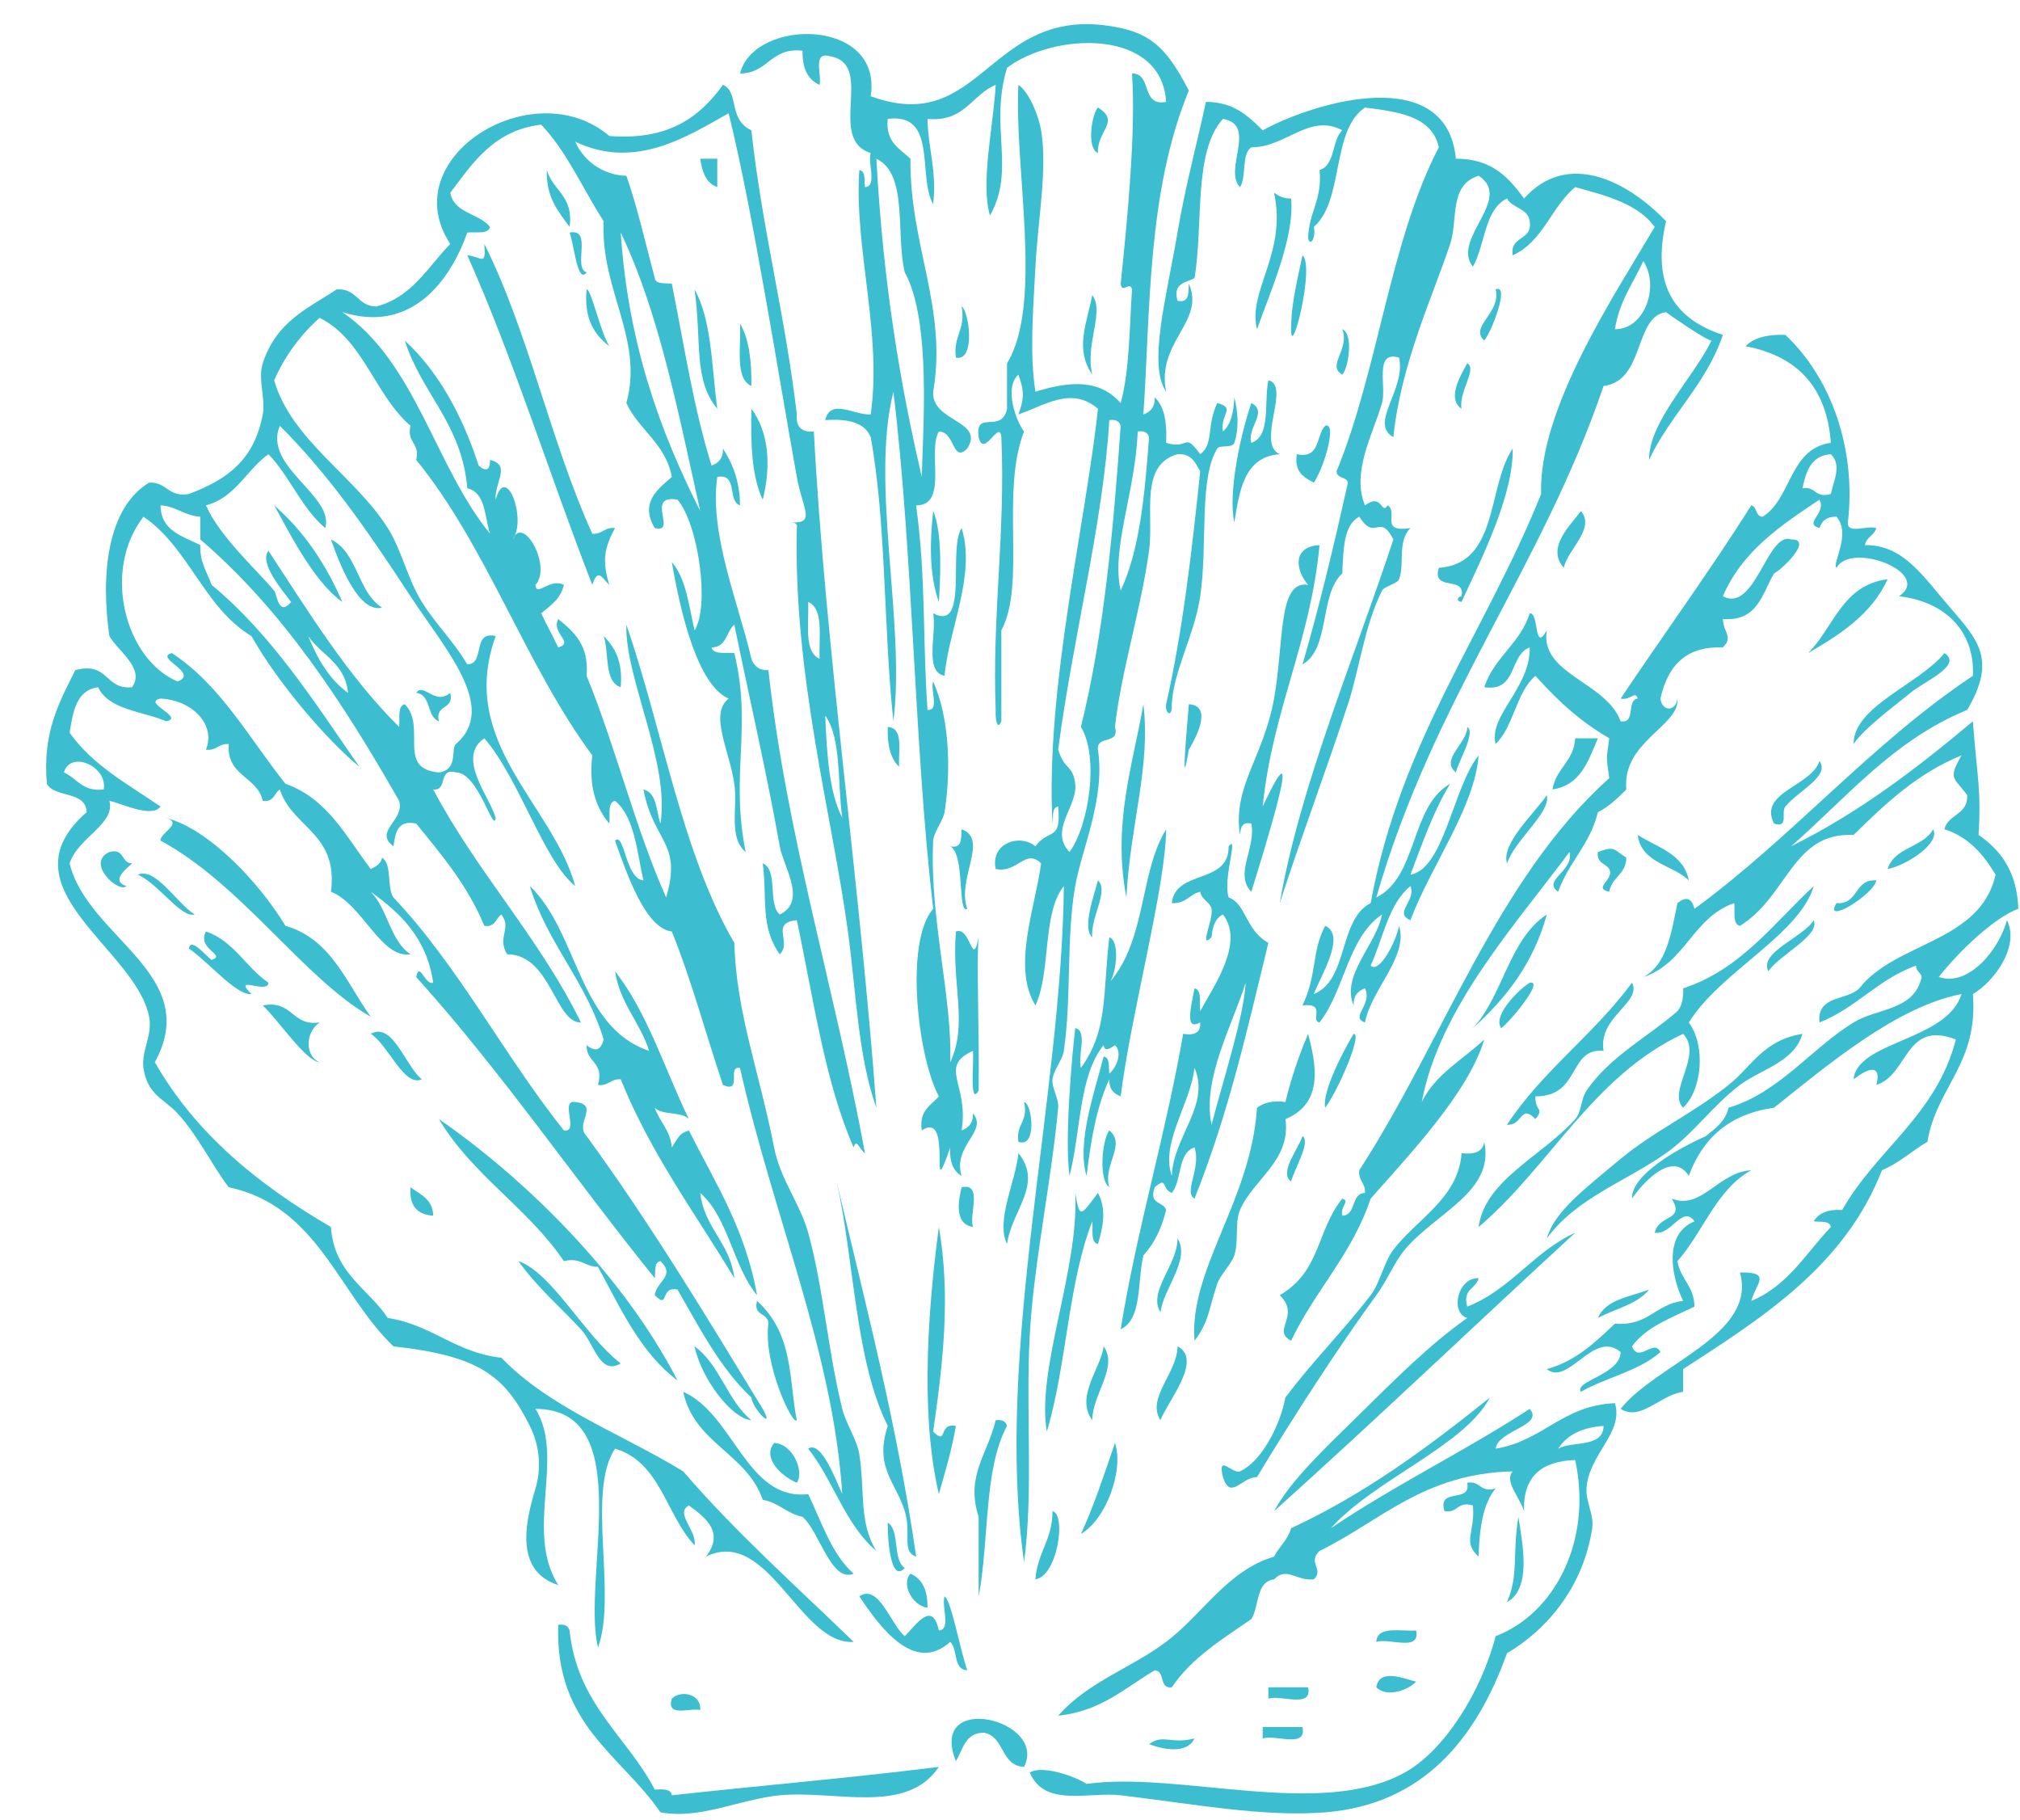 <?xml version="1.0" encoding="UTF-8" standalone="no"?><svg xmlns="http://www.w3.org/2000/svg" xmlns:xlink="http://www.w3.org/1999/xlink" fill="#3cbed0" height="331.3" preserveAspectRatio="xMidYMid meet" version="1" viewBox="-8.4 -4.4 367.8 331.3" width="367.8" zoomAndPan="magnify"><g id="change1_1"><path d="m191.514,15.181c4.184,2.568-.223,4.212 0,8.275-2.138-.889-1.095-7.2 0-8.275z" fill="inherit" fill-rule="evenodd"/></g><g id="change1_2"><path d="m119.1 24.491h3.103v5.172c-2.044-0.715-2.758-2.759-3.103-5.172z" fill="inherit" fill-rule="evenodd"/></g><g id="change1_3"><path d="m91.169 26.561c1.07 3.758 4.938 4.717 4.137 10.345-2.026-2.801-4.31-5.344-4.137-10.345z" fill="inherit" fill-rule="evenodd"/></g><g id="change1_4"><path d="m223.58,30.698c.831.547 1.679,1.079 3.104,1.035 .66,6.979-3.666,16.693-6.209,23.792-1.755-6.946 5.499-13.8 3.105-24.827z" fill="inherit" fill-rule="evenodd"/></g><g id="change1_5"><path d="m79.79,40.008c8.056,16.081 12.11,36.167 19.656,52.758 1.855.131 2.181-1.267 4.138-1.035-1.862,3.439-2.451,5.851-1.035,10.345-1.398-1.321-2.067-3.146-3.103,0-7.746-19.841-14.246-40.928-22.759-59.999 2.726.265 3.395,2.131 3.103-2.069z" fill="inherit" fill-rule="evenodd"/></g><g id="change1_6"><path d="m118.06 48.283c3.125 5.496 3.129 14.113 4.138 21.724-4.407-5.326-2.79-12.205-4.138-21.724z" fill="inherit" fill-rule="evenodd"/></g><g id="change1_7"><path d="m190.48 49.318c2.289 3.034-1.359 8.949 0 14.482-3.198-4.677-1.035-9.198 0-14.482z" fill="inherit" fill-rule="evenodd"/></g><g id="change1_8"><path d="m166.686,51.387c1.375.779 2.594,10.111-1.035,9.31-.553-4.001 1.847-5.05 1.035-9.31z" fill="inherit" fill-rule="evenodd"/></g><g id="change1_9"><path d="m126.34 54.49c1.654 2.83 2.13 6.836 2.069 11.379-3.077-1.406-1.817-7.148-2.069-11.379z" fill="inherit" fill-rule="evenodd"/></g><g id="change1_10"><path d="m235.994,55.525c2.136.889 1.093,7.201 0,8.275-2.9-1.653 1.453-4.655 0-8.275z" fill="inherit" fill-rule="evenodd"/></g><g id="change1_11"><path d="m222.545,64.835c4.155.869-2.309,11.547 2.069,13.449-6.434.463-7.304,6.488-8.274,12.413-1.181-5.339 1.15-16.076 3.101-21.724 3.132,1.565-.855,4.541 0,7.241 3.627-1.201 2.262-7.393 3.104-11.379z" fill="inherit" fill-rule="evenodd"/></g><g id="change1_12"><path d="m128.41 70.007c3.117 4.16 3.672 10.233 2.069 16.552-2.015-4.193-2.201-10.214-2.069-16.552z" fill="inherit" fill-rule="evenodd"/></g><g id="change1_13"><path d="m161.51 88.627c1.845 4.107 1.236 13.526 1.035 16.552-1.858-5.195-1.595-11.411-1.035-16.552z" fill="inherit" fill-rule="evenodd"/></g><g id="change1_14"><path d="m279.44 88.627c2.752 3.155-2.505 7.105-3.102 10.345-3.376-3.782 1.553-8.058 3.102-10.345z" fill="inherit" fill-rule="evenodd"/></g><g id="change1_15"><path d="m335.3 101.04c-2.931 6.38-8.589 10.029-14.483 13.449 4.667-4.647 6.203-12.419 14.483-13.449z" fill="inherit" fill-rule="evenodd"/></g><g id="change1_16"><path d="m101.51 111.39c2.079 2.06 3.539 4.736 3.104 9.31-3.097-1.041-2.042-6.234-3.104-9.31z" fill="inherit" fill-rule="evenodd"/></g><g id="change1_17"><path d="m345.65 114.49c3.363 2.229-3.479 5.006-6.205 7.241-3.562 2.917-8.41 6.447-10.345 9.31 5e-3 -6.901 11.907-10.842 16.55-16.551z" fill="inherit" fill-rule="evenodd"/></g><g id="change1_18"><path d="m199.79 123.8c1.344 11.517-2.355 21.546-3.102 35.171-2.561-13.402 1.17-24.059 3.102-35.171z" fill="inherit" fill-rule="evenodd"/></g><g id="change1_19"><path d="m208.064,123.8c4.711.28.795,6.917 0,8.275-1.601,9.402-.286-4.577 0-8.275z" fill="inherit" fill-rule="evenodd"/></g><g id="change1_20"><path d="m153.24 127.94c2.958 0.144 1.892 4.315 2.069 7.24-1.6-1.503-2.172-4.034-2.069-7.24z" fill="inherit" fill-rule="evenodd"/></g><g id="change1_21"><path d="m278.41 130h4.136c-1.75 4.111-3.153 8.568-8.274 9.311 0.624-3.859 3.89-5.074 4.138-9.311z" fill="inherit" fill-rule="evenodd"/></g><g id="change1_22"><path d="m166.686,146.557c5.04,1.826-.941,8.985 1.033,14.482-1.832,1.09-.352-9.952-3.103-11.378 2.207.483 1.971-1.479 2.07-3.104z" fill="inherit" fill-rule="evenodd"/></g><g id="change1_23"><path d="m289.79 147.59c3.567 2.294 8.336 3.388 9.311 8.275-2.981-2.883-8.633-3.092-9.311-8.275z" fill="inherit" fill-rule="evenodd"/></g><g id="change1_24"><path d="m287.717,151.729c-.017,3.087-2.691,3.517-3.104,6.207-3.099-.681.99-2.211 0-4.138-.672-1.053-2.378-1.07-2.07-3.104 3.248-1.148 2.736-.484 5.174,1.035z" fill="inherit" fill-rule="evenodd"/></g><g id="change1_25"><path d="m178.062,196.212c1.497.248 2.405,8.515-1.035,7.24-.503-3.266 1.867-3.651 1.035-7.24z" fill="inherit" fill-rule="evenodd"/></g><g id="change1_26"><path d="m193.58 201.38c3.167 2.57-1.238 6.277 0 10.345-2.031-1.434-1.264-8.78 0-10.345z" fill="inherit" fill-rule="evenodd"/></g><g id="change1_27"><path d="m66.343 211.73c1.773 1.332 4.067 2.141 4.137 5.174-2.909-0.193-4.407-1.8-4.137-5.174z" fill="inherit" fill-rule="evenodd"/></g><g id="change1_28"><path d="m166.69 211.73c3.932-0.828 1.315 4.893 2.068 7.243-3.587-0.614-2.554-5.108-2.068-7.243z" fill="inherit" fill-rule="evenodd"/></g><g id="change1_29"><path d="m162.547,218.971c2.177,12.579.764,24.683-1.035,37.239 2.72,2.688.814-1.673 4.139-1.034-.749,4.425-1.975,8.371-3.104,12.414-3.688-15.711-1.613-36.499 0-48.619z" fill="inherit" fill-rule="evenodd"/></g><g id="change1_30"><path d="m192.55 240.69c2.722 3.801-2.122 8.878-2.066 13.446-3.168-4.248 1.568-9.427 2.066-13.446z" fill="inherit" fill-rule="evenodd"/></g><g id="change1_31"><path d="m206 240.69c4.733 2.4-1.913 10.188-3.104 13.446-2.618-4.039 3.088-8.605 3.104-13.446z" fill="inherit" fill-rule="evenodd"/></g><g id="change1_32"><path d="m116 248.97c9.24 4.057 11.551 19.913 22.759 18.623 2.46 5.127 4.253 10.917 8.275 14.483-4.128 1.682-6.16-7.612-9.31-10.348-2.847-0.6-4.321-2.575-7.241-3.104-2.912-8.465-12.492-10.265-14.483-19.654z" fill="inherit" fill-rule="evenodd"/></g><g id="change1_33"><path d="m172.892,254.141c1.203-.168 1.841.229 2.069,1.035-4.26,7.81-3.228,20.909-5.172,31.033v-14.483c-2.418-7.463 1.614-11.322 3.103-17.585z" fill="inherit" fill-rule="evenodd"/></g><g id="change1_34"><path d="m132.55 258.28c3.549 0.171 5.507 5.355 4.138 7.241-2.634-1.084-6.419-4.445-4.138-7.241z" fill="inherit" fill-rule="evenodd"/></g><g id="change1_35"><path d="m194.62 258.28c1.676 5.149-1.783 14.061-6.205 16.551 2.413-5.174 4.251-10.92 6.205-16.551z" fill="inherit" fill-rule="evenodd"/></g><g id="change1_36"><path d="m258.75,265.521c2.493-.424 2.251,1.891 5.174,1.034-2.355,2.818-2.956,7.39-3.104,12.414-3.035-2.699-.559-4.479-1.035-9.312-2.922-.853-2.677,1.459-5.17,1.035-1.358-4.46 4.925-1.281 4.135-5.171z" fill="inherit" fill-rule="evenodd"/></g><g id="change1_37"><path d="m183.236,270.691c2.567.605.905,11.822-3.104,12.414 .319-4.854 3.132-7.215 3.104-12.414z" fill="inherit" fill-rule="evenodd"/></g><g id="change1_38"><path d="m268.062,271.726c.737,4.774 2.482,13.083-2.069,15.519 2.15-4.905.946-8.516 2.069-15.519z" fill="inherit" fill-rule="evenodd"/></g><g id="change1_39"><path d="m153.24 272.76c2.282 1.511 0.821 6.764 3.104 8.277-2.548 2.813-3.156-5.063-3.104-8.277z" fill="inherit" fill-rule="evenodd"/></g><g id="change1_40"><path d="m157.375,282.073c2.165.938 3.154,3.049 3.104,6.203-2.829-.402-4.815-4.37-3.104-6.203z" fill="inherit" fill-rule="evenodd"/></g><g id="change1_41"><path d="m148.065,286.209c3.532-2.452 5.771,5.229 8.276,7.241 2.025-1.987 5.008-6.654 6.206-1.035 2.286-.127.44-4.387 1.035-6.206 1.181.581 2.793,9.591 4.138,13.449-2.653-.104-1.662-3.855-3.103-5.174-6.541,5.939-12.818-2.718-16.552-8.275z" fill="inherit" fill-rule="evenodd"/></g><g id="change1_42"><path d="m93.239,291.38c1.203-.168 1.84.231 2.068,1.035 1.396,13.436 10.429,19.226 15.517,28.967 1.468-.091 2.93-.17 3.104,1.035 16.147-1.786 32.699-3.165 48.619-5.174-5.922,8.842-18.828,4.199-28.964,5.174-7.287.699-14.475,4.447-21.724,3.102-7.151-10.433-19.239-15.932-18.62-34.139z" fill="inherit" fill-rule="evenodd"/></g><g id="change1_43"><path d="m249.44 292.42c0.829 3.936-4.893 1.315-7.243 2.069 0.147-2.958 4.316-1.893 7.243-2.069z" fill="inherit" fill-rule="evenodd"/></g><g id="change1_44"><path d="m249.44 301.73c-1.441 1.58-5.354 2.937-7.243 1.035 0.551-3.539 4.988-1.586 7.243-1.035z" fill="inherit" fill-rule="evenodd"/></g><g id="change1_45"><path d="m222.54 302.76h7.243c0.828 3.93-4.893 1.315-7.243 2.066v-2.066z" fill="inherit" fill-rule="evenodd"/></g><g id="change1_46"><path d="m119.1 306.9c-1.956-0.459-6.235 1.406-5.172-2.069 1.482-1.577 5.391-1.007 5.172 2.069z" fill="inherit" fill-rule="evenodd"/></g><g id="change1_47"><path d="m178.06 317.24c-4.283-0.198-3.5-5.465-7.239-6.208-3.522-0.072-3.854 3.043-5.172 5.173-5.153-12.859 16.795-7.605 12.411 1.035z" fill="inherit" fill-rule="evenodd"/></g><g id="change1_48"><path d="m221.51 310h7.243c0.828 3.936-4.894 1.315-7.243 2.069v-2.069z" fill="inherit" fill-rule="evenodd"/></g><g id="change1_49"><path d="m200.82 313.1c2.587-1.894 3.979 0.082 8.277-1.035-1.347 2.854-5.591 2.07-8.277 1.035z" fill="inherit" fill-rule="evenodd"/></g><g id="change1_50"><path d="m214.271,74.145c1.482-1.274 1.959-3.557 2.069-6.206 .74,2.791.839,5.802 0,8.275-.35,1.025-2.678.332-3.104,1.035-3.391,5.565-1.703,17.478-3.102,26.896-1.065,7.157-4.877,13.522-5.174,19.655 .132,2.559-1.266,1.758-1.034,0 2.999-13.209 4.678-27.734 6.208-42.413-.902-1.514-1.552-3.279-4.139-3.103-7.001,1.983-4.274,11.057-5.174,17.585-1.437,10.458-5.174,22.393-6.206,32.069 .911,3.323-3.409,1.417-3.102,4.137 1.365,8.878-2.955,18.081-4.139,24.827-1.651,9.399-.639,20-2.069,29.998-.236,1.659-1.847,3.379-2.069,5.174-.188,1.514 1.188,3.473 1.034,5.174-1.232,13.421-4.496,28.643-5.173,41.378-.754,14.194.682,28.279-1.035,41.379-5.42-38.187 6.847-84.59 7.243-123.103-3.996,4.97-2.307,15.622-5.174,21.726-4.326-6.962.003-17.98 1.035-25.863-2.912-2.791-4.244,1.834-8.275,1.035-.988-4.707 4.351-6.513 7.24-4.138 2.523-3.403 4.726-.732 4.139-7.242-1.211.167-.872,1.886-1.034,3.103-1.318-24.44 6.043-54.62 8.277-75.516-4.882-4.182-9.838-.509-14.486,1.035 1.079-2.931 1.079-4.311 0-7.242-2.686,2.423-.362,8.582 1.035,10.345-4.329,10.989.407,27.74-4.136,36.206v11.38 5.172c-.804,1.888-1.112-.619-1.035-2.068-.651-17.548 1.792-32.001 1.035-49.655-.33-3.428-3.202,4.034-4.138,0-.725-5.12 4.185-.494 5.172-5.173v-8.275c6.657-10.831 1.25-35.76 2.067-50.688 2.064,1.431 3.723,5.807 4.139,8.275 1.183,7.009-.611,16.519-1.035,24.827-.385,7.594-1.106,15.778 0,22.759 6.439-1.997 11.718-2.244 15.519,2.068 1.624-5.961 1.588-13.585 2.066-20.689-.363-1.621-1.819.907-2.066-1.033 1.249-11.879 2.776-27.746 2.066-38.276 3.79.005 1.52,6.068 6.209,5.172-.799-13.447-20.387-12.671-28.965-6.207-3.276,10.862 1.645,18.423-3.104,26.896-1.778-5.937.67-16.556 1.035-23.792-4.395,1.811-5.602,6.811-12.413,6.206 .096,5.422 1.721,9.314 1.033,15.519-2.899-5.032.873-16.734-8.275-15.519-.442,4.235 2.186,5.401 4.137,7.242-.151,15.828 6.763,27.203 4.138,42.413-.345,5.519 9.474,5.222 6.207,10.345-2.726,2.742-2.187-3.064-5.172-3.104-2.134,3.728 1.763,13.486-4.138,13.449 1.832,13.56 1.135,23.678 2.07,37.241 2.243.173.468-3.67 1.033-5.174 2.838,6.281 3.349,15.666 2.069,23.793-.226,1.43-1.998,3.743-2.069,5.172-.691,14.044 3.522,28.702 3.104,40.342 3.288-6.99.229-14.117 1.035-23.791 2.685-1.087 2.986,6.949 4.137,1.032-.418,4.679.156,17.646 0,27.933-1.732,2.978-.823-5.286-1.035-7.243-6.392,2.884-.673,6.093-2.068,14.483 1.271-.451 2.125-1.323 2.068-3.102 2.828,3.231-3.756,5.851-2.068,11.377-1.536-.878-2.225-2.604-2.07-5.171-4.159,12.048.713-7.054-5.172-3.104-.558-3.66 1.673-4.532 3.103-6.206-3.775-6.935-6.323-28.051-1.035-34.138-3.509-30.282-3.606-63.978-7.24-94.135-4.264,16.942 2.248,42.109 0,59.998-1.826-16.795-1.251-35.99-4.138-51.723-1.088-2.706-4.204-3.382-8.277-3.103 .975-4.042 5.219-.879 8.277-1.035 2.123-14.696-3.034-30.309-2.069-44.481 1.212.167.872,1.885 1.035,3.103 2.284-.129.439-4.388 1.035-6.207-8.023-2.53.779-16.034-7.242-17.585-3.476-1.062-1.61,3.217-2.068,5.172-2.164-.94-3.154-3.053-3.104-6.207-5.849-.677-6.203,4.141-11.379,4.138 2.565-10.149 26.013-10.219 23.793,4.138 20.801,7.657 21.434-17.561 45.516-12.413 5.933,1.269 8.74,4.303 12.414,11.379-7.606,18.434-6.995,40.14-8.278,58.964 1.274-.452 2.125-1.324 2.069-3.103 1.795,1.653 2.24,4.655 2.07,8.275 4.227,1.333 3.153-2.138 6.208,2.07 2.499-1.794 1.134-5.213 3.102-9.311 3.474.944.516,1.923 1.037,5.172zm-54.827,8.276c.135-7.974 1.823-28.316-3.103-37.241-1.695-6.925.674-17.915-5.172-20.689 1.238,22.874 4.421,41.472 8.275,57.93zm24.827,49.654c1.228,3.898 2.65,2.646 3.104,6.207 .515,4.055-4.865,8.458-1.034,12.413 3.536-4.835 5.421-17.301 2.069-22.757 4.108-16.581 5.899-35.479 7.24-54.826-.229-.807-.867-1.203-2.069-1.035-1.143,19.02-6.619,39.434-9.31,59.998zm11.379-28.965c3.525-7.509 4.392-17.677 5.171-27.931-.226-.807-.864-1.203-2.069-1.035-.424,11.101-4.871,21.314-3.102,28.966z" fill="inherit" fill-rule="evenodd"/></g><g id="change1_51"><path d="m124.272,16.216c-7.469,4.193-17.039,10.412-27.931,5.172 1.834,4.208 5.977,6.193 9.31,6.206 2.052,5.881 3.487,12.377 5.172,18.621 .168,1.212 1.887.873 3.104,1.035 2.237,11.21 4.016,22.878 7.24,33.102 1.273-.451 2.125-1.323 2.069-3.103 1.754,2.729 3.063,5.901 3.103,10.345-2.353-.75-.308-5.899-4.138-5.173-1.486,10.46 3.897,22.993 6.207,33.103 .451,1.272 1.324,2.124 3.103,2.069 3.287,30.075 11.979,57.489 17.586,87.929-.966-.586-1.567-2.875-2.07-1.034-5.257-11.985-7.317-27.165-10.344-41.379-4.941.471-.805,4.026-3.103,6.206-3.62-5.059-2.254-10.159-3.103-16.55 2.893,1.244.844,7.43 3.103,9.31 5.02-2.407.674-8.635 0-12.413-2.371-13.296-5.344-26.113-8.275-40.345-1.5,1.261-1.387,4.132-4.139,4.139 .321,1.403 2.591.857 4.139,1.035 3.292,13.544-.787,21.97 2.068,36.205-3.18-2.599-1.425-8.028-2.068-12.413-.904-6.153-4.619-12.667-1.035-15.517-5.558-2.376-8.688-15.197-10.344-24.827 2.595,2.921 3.099,7.936 4.137,12.413 2.822-4.422.686-19.346-3.103-23.792-6.025-1.01.084,6.183-4.139,5.172-2.797-4.64.59-7.11 3.104-9.31-1.123-6.119-5.997-8.487-8.277-13.448 3.232-11.623-4.765-20.665-4.137-33.103-3.794-5.86-6.66-12.649-11.379-17.586-8.607,1.048-12.398,6.913-16.55,12.414 .707,3.774 5.252,3.712 7.24,6.207-.319,1.403-2.589.857-4.138,1.033-3.124,8.83-10.216,18.436-22.757,14.483 13.329,9.083 16.839,27.986 26.895,40.344-1.025-3.112-.765-7.511-4.138-8.276-.979-11.777-8.318-17.198-11.379-26.895 6.257,5.812 10.477,13.661 13.449,22.757 1.272,1.156 2.124.901 2.068-1.035 3.93.943.757,4.158 1.035,7.242 1.816-6.819 5.738,3.522 3.104,7.242 1.844-4.64 7.199,4.917 4.137,8.275 .151,2.308 2.606-1.343 5.172,0-.575,2.528-2.427,3.78-4.139,5.172 .991,2.113 2.113,4.094 3.104,6.207 3.036-.879-1.346-2.604 0-5.172 2.837,2.335 5.646,4.699 5.172,10.345 5.31,12.964 8.843,27.707 14.482,40.344 2.962-10.096-2.255-9.906-4.138-19.655 2.505.598 2.301,3.907 3.103,6.206 1.745-11.124-6.507-26.507-6.207-36.207 6.624,19.239 10.131,41.592 19.656,57.929 .354,12.747 4.572,23.529 7.24,37.242 1.128,5.795 4.721,10.185 6.207,15.519 2.75,9.868 3.615,21.677 6.207,32.065 .689,2.769 2.665,5.548 3.103,8.278 1.061,6.609-.131,12.372 3.104,17.585-5.639-4.706-7.825-12.866-12.414-18.62 2.292-1.552 4.919,5.386 6.207,8.275-1.664-25.968-12.549-50.567-18.621-77.586-2.478-.407.574,4.711-3.103,3.104-3.125-9.29-5.733-19.093-9.31-27.93-4.77-.61-8.072-10.151-10.345-16.551 1.726-1.658 1.911,7.002 5.172,7.24-1.209-5.341-1.58-11.522-5.172-14.482-1.404.32-.859,2.589-1.035,4.138-2.358-2.812-3.786-6.56-3.103-12.413-12.17-16.444-19.199-38.036-32.063-53.792 .75-3.164-1.785-3.042-1.035-6.206-6.498-5.573-8.509-15.628-16.552-19.656-3.455,3.096-6.268,6.835-8.275,11.379 3.144,10.91 14.762,17.456 20.689,26.896 2.625,4.182 3.513,9.115 6.207,13.448 2.517,4.049 5.778,7.153 8.275,11.379 3.357-.091.728-6.168 5.172-5.172-7.04,19.434 10.357,30.534 14.482,45.516-5.749-4.603-10.151-19.498-16.552-26.896-5.178,3.462.999,10.675 2.069,14.483-.402,3.036-3.117-8.265-7.24-8.276-3.324-.91-1.419,3.41-4.139,3.104 7.992,15.111 19.292,26.913 26.896,42.412-4.669.168-5.508-12.409-13.448-12.414-1.893-3.179.932-4.651-1.035-7.24-1.052.673-1.07,2.38-3.104,2.069-3.024-7.32-7.769-12.921-12.413-18.621-3.469-.709-3.781,1.736-4.138,4.139-3.696-2.771 2.118-4.697 1.035-8.276-10.153-17.778-21.164-34.697-36.206-47.584v-4.139c-2.931-.172-4.311-1.896-7.242-2.068 .078,4.75 4.076,5.579 7.242,7.24-.104,3.207 1.265,4.942 2.068,7.242 10.947,9.053 18.707,21.292 26.896,33.102-5.701-4.651-14.672-14.977-19.655-23.792-8.628-5.164-11.423-16.163-19.654-21.724-7.608,9.823-3.363,25.92 6.206,29.999 4.077-1.548-4.418-4.316-1.033-5.171 8.956,5.87 14.093,15.561 20.689,23.792 7.651,2.693 11.054,9.636 15.517,15.517 .92-.458 1.849-.908 2.068-2.069 1.881,1.223.813,5.394 2.069,7.242 11.902,12.578 20.165,28.797 31.034,42.412 2.88.465-.812-5.639 2.068-5.171 4.572.501-.207,3.927 2.069,6.206 11.503,15.738 21.756,32.726 32.068,49.653 2.289,4.161-1.813.061-2.069-2.069-5.689-5.345-9.418-12.648-13.447-19.654-3.324-.636-1.419,3.726-4.139,1.034 .275-2.581 3.883-3.453 1.035-6.205-1.212.168-.872,1.885-1.035,3.102-14.646-18.108-27.906-37.608-43.446-54.825 .579-2.997 1.614,1.585 3.103,1.035-1.182-8.13-5.958-12.662-11.378-16.552 3.107,3.099 3.514,8.898 7.241,11.378-5.374.872-8.763-9.153-14.482-11.378 1.379-10.69-7.023-11.597-9.31-18.62-1.052.672-1.07,2.378-3.104,2.068-1.014-4.502-6.612-4.422-6.206-10.345-1.856-.131-2.183,1.266-4.139,1.035 1.866-4.692-2.606-9.029-8.275-9.31-3.523.701 4.557,3.438 1.035,4.138-4.341-1.866-10.389-2.024-12.414-6.207-3.93.553-4.558,4.409-5.172,8.276 4.118,5.881 10.611,9.389 16.552,13.448-1.563,2.16-6.98-.537-9.31-1.035 1.145,4.222-5.727,6.663-7.242,11.379 3.289,13.57 24.311,20.171 15.517,36.205 7.533,13.157 18.997,22.385 32.068,30.002 .556,8.407 6.77,11.162 10.345,16.55 8.068,1.241 12.294,6.324 20.689,7.241 8.786,9.145 21.995,13.867 33.102,20.688 9.57,11.121 20.527,20.852 31.034,31.034-9.768.699-15.54-21.088-26.895-15.516 3.206-4.172.454-6.78-3.104-9.312-2.624,1.379 1.518,4.593 1.035,7.243-5.194-5.496-6.222-15.158-14.482-17.585-5.241,7.859.416,26.62-3.104,36.205-3.031-12.857 7.348-43.382-11.378-43.448 5.488,8.828-2.069,22.181 4.138,32.068-8.35-2.634-5.706-12.34-4.138-17.585 .933-3.123 1.022-7.249-1.035-11.379-4.587-9.211-9.293-12.772-24.827-14.481-10.043-9.615-13.779-25.532-29.999-28.967-2.964-3.863-5.539-9.346-9.312-13.446-2.438-2.652-5.511-3.365-6.206-8.277-.432-3.044 1.691-5.956 1.033-9.311-2.431-12.428-27.119-23.533-11.378-37.239-.154-3.985-5.758-2.518-7.242-5.172-.836-9.457 2.312-14.929 5.172-20.689 6.12-1.638 5.336,3.628 10.345,3.103 2.415-3.426-2.605-6.57-4.138-9.31-1.593-11.061-.456-23.304 7.24-27.93 3.273-.171 3.458,2.749 7.242,2.068 7.019-2.625 11.898-6.229 13.447-14.482 .545-2.896-.935-6.449 0-9.31 2.51-7.675 8.095-9.884 13.449-13.449 3.709-.262 3.79,3.107 7.241,3.104 6.551-1.725 9.356-7.196 13.449-11.379-10.32-15.676 15.04-31.474 28.964-19.654 10.851.852 16.492-3.507 20.689-9.31 2.994,1.293.903,6.295 5.172,8.275 1.968,18.032 6.204,33.794 8.275,51.723-.188,2.256.848,3.291 3.104,3.103 2.034,38.983 8.389,82.19 11.379,123.103-3.339-9.312-3.657-20.88-5.172-32.069-2.829-20.881-9.96-46.689-9.311-73.447 .191-.88-.403-.976-1.034-1.035 4.568.248 2.099-2.394 1.034-8.275-3.404-18.847-7.995-48.34-12.409-66.207zm-5.171,72.411c-3.979-17.743-7.438-36.01-14.482-50.688 1.37,20.353 7.194,36.252 14.482,50.688zm-44.482,42.413c7.751-6.645-1.988-17.267-8.276-26.895-8.372-12.82-15.266-22.526-23.792-31.034-3.121,7.451 9.946,12.662 8.275,18.62-4.314-3.616-6.455-9.406-10.345-13.447-4.03,2.865-5.933,7.858-11.379,9.31 2.513,5.669 8.634,11.112 12.414,15.517 .513.597.762,4.87 3.103,2.068-1.687-2.149-5.882-7.159-4.138-9.31 7.376,11.243 14.451,22.791 23.793,32.069 .176-1.548-.37-3.818 1.033-4.138 4.057,4.117-1.583,11.77 6.207,12.413 3.625-.463 2.117-4.452 3.105-5.173zm-19.656-9.31c-.472-5.39-4.874-6.85-7.241-10.345 1.691,4.173 3.834,7.892 7.241,10.345zm85.861-6.207c-.147-3.991.808-9.084-2.069-10.345 .147,3.992-.808,9.085 2.069,10.345zm4.138,28.966c-.91-6.332-.094-14.389-3.104-18.621 .307,6.935.658,13.825 3.104,18.621zm-141.721-8.277c2.385,1.063 3.335,3.561 7.241,3.104 .772-4.158-6.032-7.229-7.241-3.104z" fill="inherit" fill-rule="evenodd"/></g><g id="change1_52"><path d="m208.064,47.25c3.065,6.881-5.975,10.562-4.139,19.654-3.355-4.907.088-17.235 2.069-28.966 1.437-8.515 3.742-16.981 5.174-23.792 5.151.019 7.728,2.616 10.342,5.172 9.753-5.312 33.538-12.185 35.173,5.172 6.571-.02 9.648,3.455 12.414,7.242 7.859-8.777 18.713-3.294 25.859,4.137-2.737,11.757 1.674,17.854 10.345,20.689-3.038,9.031-9.59,14.545-13.445,22.757-.039-6.943 7.964-14.785 11.376-21.723-.663.187-8.374-5.159-8.275-5.172-5.866.795-3.822,12.505-11.379,13.448-11.283,33.205-30.998,56.961-41.379,93.102 7.606-3.771 6.146-16.614 13.449-20.689-3.03,4.9-5.056,10.809-7.24,16.552 6.167-1.085 7.688-15.752 12.411-21.724-.655,9.352-8.74,20.216-12.411,29.999-3.143-1.275 1.123-3.557 0-6.207-4.001,3.242-4.965,9.521-7.243,14.482 1.574,1.503 4.609-4.304 5.174-7.24 1.75,5.562-5.031,11.506-6.209,17.585-2.817-.952 1.448-3.233 0-6.206-1.271.451-2.124,1.324-2.066,3.104-2.339-5.471 4.125-11.027 5.171-16.553-6.197,4.145-6.827,13.861-11.377,19.654-1.783-.319 1.344-3.592-3.104-3.102 2.719-5.691 1.635-9.844 4.136-14.483 3.905,1.706-.905,9.244-2.066,12.414 6.368-2.596 4.425-13.505 10.342-16.553 5.465-29.706 20.986-49.358 31.036-74.48-.495-15.518 13.474-36.374 20.689-48.619-3.055-4.19-8.792-5.692-14.483-7.242-4.34,3.592-5.884,9.979-11.379,12.414-.562-3.664 3.662-2.544 3.104-6.207-.33-2.428-3.203-2.315-4.139-4.137-4.169,2.037-3.952,8.459-6.209,12.413-4.028-4.984 7.48-12.38 1.035-16.552-5.449,1.706-3.701,7.97-5.171,12.414-3.03,9.166-9.007,21.866-10.345,35.172-4.508-2.543 2.32-8.598 1.035-14.482-4.602-1.372-2.243,5.307-3.104,8.275-1.646,5.68-5.603,12.547-3.104,18.621 3.245-2.375 2.917,1.889 4.14,0 2.025,1.336-1.613,5.014 4.139,4.137-2.455,2.489-.993,6.539-2.069,9.31-.322.828-2.73,1.314-3.104,2.069-3.239,6.532-4.125,14.361-6.206,20.689-4.092,12.45-8.104,22.971-12.414,36.205 3.633-21.194 13.691-44.927 20.689-66.204-2.598-5.016-3.264.529-6.208-4.139-2.937,1.544-2.876,6.089-3.102,10.345-4.186,3.745-2.166,13.698-7.24,16.551 3.109-10.682 5.76-21.824 8.274-33.102-.256-1.124-2.056-.702-2.069-2.069 7.555-18.306 9.734-41.988 18.62-58.964-1.23-5.666-7.328-6.464-13.449-7.242-6.197,4.146-3.765,16.92-9.307,21.724 .435,1.989-.71,3.733-1.035,2.068 .083-4.744 2.626-7.027 2.069-12.413 2.901-.892 2.199-5.386 4.137-7.242-5.958-3.187-10.361,3.171-16.554,3.104-1.876,1.222-.812,5.393-2.066,7.24-3.074-3.136 3.217-11.332-3.104-12.414-5.43,5.949-3.525,19.232-5.172,28.966-1.513.903-4.007.822-3.104,4.138 2.206.485 1.969-1.475 2.068-3.1zm77.583,8.275c5.287.085 8.223-7.6 5.174-12.413-1.83,4.032-4.397,7.327-5.174,12.413z" fill="inherit" fill-rule="evenodd"/></g><g id="change1_53"><path d="m95.307,37.938c4.292-.842.521,6.378 3.104,7.242-1.685,2.282-2.292-5.224-3.104-7.242z" fill="inherit" fill-rule="evenodd"/></g><g id="change1_54"><path d="m228.754,42.077c2.325,1.86-2.114,19.382-2.069,13.448 .027-3.959.624-6.777 2.069-13.448z" fill="inherit" fill-rule="evenodd"/></g><g id="change1_55"><path d="m98.411,48.283c.826-.083 2.51,7.796 4.138,10.345-2.729-2.099-4.651-5.003-4.138-10.345z" fill="inherit" fill-rule="evenodd"/></g><g id="change1_56"><path d="m263.92 48.283c2.658-1.095-0.722 7.722-2.069 9.311-2.802-2.535 3.156-5.06 2.069-9.311z" fill="inherit" fill-rule="evenodd"/></g><g id="change1_57"><path d="m309.441,58.628c1.502-1.599 4.034-2.171 7.24-2.068 8.589,8.106 12.903,21.135 11.379,34.137-.176,2.243 3.669.469 5.174,1.035-.368,1.358-1.821,1.626-2.069,3.103 6.99-.111 10.617,5.724 15.516,11.379 5.141,5.935 8.481,9.518 3.104,18.621-13.463,5.501-21.953,15.978-32.069,24.827 12.453-6.168 22.979-14.262 33.104-22.759 .779,10.331 1.547,12.35 1.035,20.689 4.089,2.806 7.018,6.774 7.24,13.447-4.269,1.569-10.51,7.395-14.483,12.414 5.344,1.871 10.952-4.893 12.414-10.345 2.405,4.852-2.463,11.306-6.206,13.449 1.021,12.747-6.599,16.848-8.277,26.895-2.832,1.648-5.103,3.861-8.272,5.171-6.778,17.362-21.564,26.716-36.208,36.208v4.136c-4.07.498-7.749,5.452-11.379,3.104 6.561-8.267 24.894-13.463 21.724-24.828 5.934-.115 2.879,2.025 2.069,5.174 6.61-2.7 9.945-8.675 14.481-13.446-.165-1.214-1.886-.875-3.104-1.035 .881-1.535 2.604-2.224 5.174-2.069 6.228-11.013 17.188-17.296 20.689-31.033-9.258-3.627-8.614,6.431-14.481,8.274 .655-2.306.16-4.323-4.139-1.034 .646-6.951 17.101-7.028 19.654-15.516-11.85,2.292-24.338,12.896-34.138,20.689-8.157,1.15-13.025,5.592-15.516,12.411-2.991-4.75-8.46,1.379-10.345,4.139-.138-4.293 8.2-9.026 13.446-11.379 1.711-1.393 3.563-2.645 4.139-5.171 9.164-2.691 15.169-10.873 22.759-15.519 4.348-2.661 11.041-2.092 12.411-8.275-.195-.837-1.035-1.032-1.035-2.069-6.879,2.428-10.892,7.728-17.585,10.345-.517-5 5.031-3.936 7.243-6.206 6.66-8.512 22.032-8.311 24.828-20.689-2.204-3.66-4.87-6.856-9.312-8.276 .645-2.804 4.321-2.575 4.14-6.207-2.488-3.385-3.518-2.837-1.035-7.241-8.085,3.296-13.908,8.848-19.654,14.482-11.146-.543-11.955,11.183-20.689,16.552-1.403-.32-.858-2.59-1.034-4.139-7.488,2.513-8.961,11.039-16.551,13.449 4.293-2.257 5.077-8.024 6.206-13.449 1.488-1.156 2.523-1.115 3.101,1.035 17.924-13.111 32.066-30.003 50.691-42.412 .391-7.598-4.496-13.431-13.448-14.482 6.232-4.235-8.76-10.048-11.38-5.173-.902-.672 2.752-6.151 0-9.31-1.77-.045-2.681.769-3.104,2.069-3.032-.879 1.349-2.603 0-5.172-7.039,4.684-14.073,9.375-17.585,17.586 5.897,3.102 8.097-11.869 12.414-10.344 4.126-.107-1.538,5.372-3.104,6.206-2.188,3.672-2.95,8.773-9.311,8.276 .116,2.573 1.938,3.202 0,5.172-6.076-.232-9.868,2.604-11.376,9.31 .303,2.414 2.796,2.414 3.102,0 .492,4.995-10.111,7.806-9.311,16.552-1.552,1.554-3.112,3.095-5.174,4.138-1.397,5.841-5.344,9.138-7.24,14.482-2.997-2.072 2.983-3.832 2.069-7.242-10.086,13.57-23.686,28.441-26.895,45.518 2.488-5.097 7.478-7.694 11.377-11.379-2.859,9.557-13.245,20.543-20.689,28.964-3.357,10.092-10.141,16.754-14.48,25.863-3.649-1.855 1.818-4.524-2.07-8.278 7.502-4.381 6.627-11.641 11.38-17.585 1.535.451-.41,1.324 0,3.104 2.658-.1 1.478-4.04 4.136-4.139 .133-1.855-1.266-2.183-1.034-4.14 15.345-23.622 24.966-52.961 45.518-71.376-.567-4.126-.567-3.115 0-7.242-4.96-2.924-8.74-6.144-13.446-11.378-3.533,3.02-3.913,9.193-7.243,12.413-1.354-5.168 6.346-10.188 6.208-17.585-3.795,1.377-2.201,8.143-8.277,7.24 1.783-5.46 6.555-7.928 8.277-13.447 1.723-.197.732,7.341 3.104,3.103-1.305,8.01 10.776,9.31 13.446,16.552 2.856.443.971-3.856 3.104-4.138-.451-1.535-1.326.408-3.104,0 7.887-11.77 16.179-23.13 23.793-35.171 1.123.256.699,2.057 2.069,2.068 5.314-3.304 4.821-12.418 12.412-13.448-.74-10.296-6.266-15.807-15.518-17.587zm10.345,25.861c2.49-.422 2.248,1.889 5.171,1.035 .503-2.354 2.053-5.284 0-7.24-3.556.237-4.508,3.078-5.171,6.205z" fill="inherit" fill-rule="evenodd"/></g><g id="change1_58"><path d="m299.1 181.73c3.14 4.296 2.399 12.284-1.035 15.519-2.953-3.038 3.707-9.52 0-13.449-16.454 7.687-24.192 24.082-37.242 35.173 1.134-8.586 11.63-12.935 17.588-19.654 1.191-1.349 1.005-3.589 2.066-5.174 4.156-6.187 11.443-9.968 16.554-14.48 0.803-0.923 1.111-2.34 1.034-4.14 10.611-3.527 16.438-11.84 23.791-18.621-2.736 8.991-16.922 15.483-22.756 24.826z" fill="inherit" fill-rule="evenodd"/></g><g id="change1_59"><path d="m273.24 221.04c1.354-4.758 6.517-8.734 13.446-14.483 6.147-5.103 12.856-8.052 19.654-13.449 4.216-3.346 6.269-8.14 13.449-9.31-1.462 5.138-7.532 6.426-11.38 9.31-4.888 3.666-8.539 8.955-13.449 12.414-7.338 5.173-16.282 8.11-21.72 15.518z" fill="inherit" fill-rule="evenodd"/></g><g id="change1_60"><path d="m258.75,61.732c1.898.974-1.597,5.218-1.032,8.275-2.887-1.962.19-6.624 1.032-8.275z" fill="inherit" fill-rule="evenodd"/></g><g id="change1_61"><path d="m232.89,73.111c2.125-.749.025,7.151-2.066,10.345-1.816-.947-3.594-1.924-3.104-5.172 4.347.901 3.461-3.436 5.17-5.173z" fill="inherit" fill-rule="evenodd"/></g><g id="change1_62"><path d="m257.718,104.145c.787-3.891-5.493-.714-4.139-5.173 10.95-.772 8.746-14.703 13.449-21.723 .17,8.455-5.604,19.908-9.311,27.93-1.174-.197-.574-1.038.001-1.034z" fill="inherit" fill-rule="evenodd"/></g><g id="change1_63"><path d="m41.516 87.594c5.361 4.638 9.389 10.611 12.414 17.585-5.488-3.834-10.247-13.877-12.414-17.585z" fill="inherit" fill-rule="evenodd"/></g><g id="change1_64"><path d="m166.69 91.731c2.661 8.538-2.342 18.336-3.104 26.896-3.751-0.732-1.425-7.539-2.069-11.379 6.543 3.457 2.635-11.606 5.173-15.517z" fill="inherit" fill-rule="evenodd"/></g><g id="change1_65"><path d="m51.86 93.801c4.89 2.35 4.843 9.637 9.31 12.413-4.192 1.063-7.604-7.549-9.31-12.413z" fill="inherit" fill-rule="evenodd"/></g><g id="change1_66"><path d="m219.44,157.937c-3.164-3.236.908-8.008 0-12.414-1.758-.38-1.948.808-2.066,2.069-1.367-8.849 4.255-14.003 6.206-24.827 1.854-10.295.66-21.652 6.208-20.689-2.259-2.583-2.999-6.976 2.069-7.242-1.646,17.666-8.575,30.046-10.347,47.585 8.449-17.953-.281,9.706-2.07,15.518z" fill="inherit" fill-rule="evenodd"/></g><g id="change1_67"><path d="m67.377,121.73c1.362-1.971 3.396,2.383 6.207,0 .771,3.184-2.84,1.988-2.07,5.172-2.282-.819-1.344-4.862-4.137-5.172z" fill="inherit" fill-rule="evenodd"/></g><g id="change1_68"><path d="m258.75,127.938c1.594.995-1.491,6.022-2.066,8.275-2.959-2.362 2.154-5.363 2.066-8.275z" fill="inherit" fill-rule="evenodd"/></g><g id="change1_69"><path d="m322.887,134.145c1.99,2.794-3.927,5.44-6.205,8.275-.875,1.09.718,3.983-2.069,3.103-2.921-5.692 6.772-6.761 8.274-11.378z" fill="inherit" fill-rule="evenodd"/></g><g id="change1_70"><path d="m273.24 140.35c0.754 3.203-5.735 8.036-7.243 12.414-1.117-3.561 4.849-8.919 7.243-12.414z" fill="inherit" fill-rule="evenodd"/></g><g id="change1_71"><path d="m21.861 144.49c7.66 2.001 16.764 11.504 21.724 19.655 8.3 2.386 11.056 10.322 15.517 16.55-12.288-7.025-23.486-24.096-38.275-32.067-0.155-1.378 4.206-3.123 1.034-4.138z" fill="inherit" fill-rule="evenodd"/></g><g id="change1_72"><path d="m203.926,146.557c-.059,10.431-6.347,33.287-8.275,48.62-1.274-.451-2.125-1.323-2.069-3.104-2.317,4.926-3.36,11.12-4.137,17.585-1.888-6.044 1.574-15.65 3.102-21.724 1.214.167.872,1.888 1.035,3.104 1.472-1.263 2.353-3.946 1.034-5.171-.922.636-1.852,1.249-2.069,0-4.521,5.479-4.152,15.843-6.205,23.791-.941-6.352.424-21.702 1.034-26.896 2.312.446.418,5.1 1.035,7.241 4.97-6.875 3.951-13.336 5.171-23.794 2.138.892 1.092,7.202 0,8.278 6.818-7.85 5.447-19.934 10.344-27.93z" fill="inherit" fill-rule="evenodd"/></g><g id="change1_73"><path d="m343.58 146.56c1.359 2.438-4.543 6.455-8.275 7.242 1.178-3.995 6.448-3.897 8.275-7.242z" fill="inherit" fill-rule="evenodd"/></g><g id="change1_74"><path d="m215.305,158.971c3.223,1.154 2.991,5.89 7.24,8.274-4.018,16.439-7.171,30.783-13.446,46.552-2.069-1.145 1.261-5.554 0-9.31-3.143.993-2.254,6.023-4.139,8.275-1.954-.776-.718-3.088-3.104-1.035-1.183,3.253 1.624,2.516 2.07,4.139-.804,3.336-2.163,6.112-4.14,8.275-1.139,4.72-.156,11.566-4.136,13.449 3.041-18.684 8.171-35.277 11.379-53.793 2.075.353 3.236-.212 3.104-2.069-2.469,1.326-2.053-1.261-1.035-6.206 1.404.319.859,2.59 1.035,4.14 2.606-4.729 8.077-12.552 4.137-17.588-1.391.681-1.927,2.21-2.067,4.136-2.396,2.369.35-3.223 0-5.171-.368-1.358-1.821-1.626-2.069-3.103-1.971.444-2.601,2.228-5.174,2.068 .675-6.221 10.475-3.32 10.345-10.343 1.907-2.325-1.076,5.833 0,9.31zm3.101,15.517c-2.361,7.645-7.976,17.529-6.203,25.862 2.042-7.969 5.884-19.621 6.203-25.862zm-13.446,35.17c.215-7.04 7.072-12.907 4.139-19.654-.743,6.517-6.258,13.721-4.139,19.654z" fill="inherit" fill-rule="evenodd"/></g><g id="change1_75"><path d="m11.517,150.694c2.822-.752 2.082,2.056 4.138,2.07-.572.651-4.202,3.125-1.035,4.137-1.35,1.379-7.516-4.151-3.103-6.207z" fill="inherit" fill-rule="evenodd"/></g><g id="change1_76"><path d="m16.689,154.833c3.208-1.446 7.149,5.236 10.345,7.241-2.465.703-6.681-5.705-10.345-7.241z" fill="inherit" fill-rule="evenodd"/></g><g id="change1_77"><path d="m191.51 155.87c2.078 1.815-1.403 6.817-1.034 10.343-1.918-1.648 0.407-7.807 1.034-10.343z" fill="inherit" fill-rule="evenodd"/></g><g id="change1_78"><path d="m333.234,155.867c-.457,2.622-9.791,8.298-7.243,4.138 4.078.286 3.165-4.423 7.243-4.138z" fill="inherit" fill-rule="evenodd"/></g><g id="change1_79"><path d="m88.066,156.901c8.846,8.396 8.806,25.678 21.724,29.998-1.651-5.245-5.266-8.525-6.207-14.48 5.928,7.518 9.048,17.849 13.447,26.897-1.322-1.437-4.883-.633-6.207-2.069 .86,2.587 2.834,4.062 3.104,7.24 1.494-2.463 1.568-2.54 3.103-3.104 4.725,9.415 10.311,17.968 12.414,29.999-4.395-5.259-5.191-14.117-10.344-18.619 .756,6.483 5.45,9.031 6.207,15.516-7.14-11.823-15.232-22.698-20.689-36.205-1.856-.133-2.182,1.266-4.139,1.034 1.186-4.287-2.175-4.028-2.068-7.24 1.49,1.159 2.523,1.114 3.103-1.034-3.19-10.605-10.21-17.377-13.448-27.933z" fill="inherit" fill-rule="evenodd"/></g><g id="change1_80"><path d="m273.24 162.07c-2.433 8.946-7.469 15.292-13.452 20.688 5.49-5.891 6.575-16.183 13.452-20.688z" fill="inherit" fill-rule="evenodd"/></g><g id="change1_81"><path d="m321.85 163.11c1.139 2.9-6.173 6.211-8.272 9.311-1.74-3.501 6.273-6.109 8.272-9.311z" fill="inherit" fill-rule="evenodd"/></g><g id="change1_82"><path d="m25.999,168.279c.33-2.196 3.202,1.48 4.137,2.069 2.812-.943-2.756-1.92-1.035-5.171 5.144,1.753 7.253,6.542 11.379,9.311-.067,2.229-6.726-1.583-3.103,2.069-2.741.297-7.872-5.897-11.378-8.278z" fill="inherit" fill-rule="evenodd"/></g><g id="change1_83"><path d="m270.13 174.49c2.691-0.523-3.217 6.709-5.174 8.274-1.64-2.043 2.818-6.793 5.174-8.274z" fill="inherit" fill-rule="evenodd"/></g><g id="change1_84"><path d="m288.75 174.49c1.871 3.632-6.209 6.178-5.174 12.411-6.467-0.622-4.134 8.338-12.411 8.277-0.094 2.824 1.723 2.081 0 4.14-2.764-2.856-2.251 1.222-5.174 1.034 6.415-9.793 15.906-16.508 22.759-25.862z" fill="inherit" fill-rule="evenodd"/></g><g id="change1_85"><path d="m39.446 178.63c5.537-1.054 5.149 3.814 10.345 3.102-2.741 1.896-2.588 6.228 0 7.24-2.558-0.226-7.179-7.281-10.345-10.342z" fill="inherit" fill-rule="evenodd"/></g><g id="change1_86"><path d="m59.102 183.8c4.032-2.271 6.368 6.016 9.31 8.275-3.261 1.5-6.104-6.28-9.31-8.275z" fill="inherit" fill-rule="evenodd"/></g><g id="change1_87"><path d="m238.06 183.8c1.698-0.014-2.958 10.576-5.174 13.449-0.608-2.711 3.102-9.976 5.174-13.449z" fill="inherit" fill-rule="evenodd"/></g><g id="change1_88"><path d="m220.476,197.247c1.203-.87 2.774-1.365 5.174-1.035 1.067-4.447 2.487-8.548 4.139-12.414 1.321,5.195 3.063,12.585-4.139,15.519 1.057,7.573-5.843,10.931-8.275,16.55-.972,2.24-.189,5.702-1.034,8.275-.498,1.517-2.532,3.5-3.104,5.171-1.558,4.558-1.467,6.869-4.137,10.348-1.046-13.01 10.264-25.421 11.376-42.414z" fill="inherit" fill-rule="evenodd"/></g><g id="change1_89"><path d="m71.515,199.316c15.476,10.732 33.347,28.025 43.448,47.584-6.72-5.006-10.353-13.097-14.484-20.689-2.437.022-3.045-1.78-6.206-1.034-6.533-9.674-16.731-15.684-22.758-25.861z" fill="inherit" fill-rule="evenodd"/></g><g id="change1_90"><path d="m228.75 202.42c1.591 0.993-1.495 6.023-2.069 8.274-2.285-1.686 1.441-6.07 2.069-8.274z" fill="inherit" fill-rule="evenodd"/></g><g id="change1_91"><path d="m261.854,203.452c1.932,9.131-8.804,12.868-14.481,19.654-1.852,2.213-3.164,5.532-5.174,8.275-6.83,9.338-15.331,22.48-21.724,33.104-2.81-.003-4.844,4.351-6.205,0-1.076-4.406 1.808-.448 3.104-1.035 3.771-1.709 7.208-7.978 8.275-13.448 4.86-6.517 10.443-12.026 15.516-18.62 1.712-2.221 2.389-5.949 4.139-8.275 4.128-5.481 11.878-9.387 12.414-17.585 2.358.289 3.888-.251 4.136-2.07z" fill="inherit" fill-rule="evenodd"/></g><g id="change1_92"><path d="m177.03 205.52c4.604 5.647-1.271 10.488-2.067 16.551-2.123-4.224 1.603-11.472 2.067-16.551z" fill="inherit" fill-rule="evenodd"/></g><g id="change1_93"><path d="m286.683,241.727c-4.91-4.161-9.511,6.294-13.446,3.104 5.402-1.494 8.855-4.935 12.411-8.275 6.049.528 7.428-3.607 12.414-4.139-2.369-4.915-3.36-12.299 2.066-14.481-2.154-3.082-4.21,2.599-7.237,2.07 .793-3.407 5.57-2.089 3.102-6.209 5.463,2.125 8.363-4.771 14.483-5.174-6.429,3.572-8.743,11.259-13.448,16.554 .525,3.267 3.046,4.54 3.101,8.274-4.16,2.042-8.765,3.646-11.376,7.243 1.266,3.151 3.946-1.514 5.174,1.032-3.814,3.429-9.874,4.609-14.486,7.24-1.243-1.983 7.186-3.117 7.242-7.239z" fill="inherit" fill-rule="evenodd"/></g><g id="change1_94"><path d="m143.93 210.69c5.26 22.324 11.008 44.164 14.482 68.276-2.715-0.875-0.812-4.222-2.068-8.277-1.646-5.304-5.586-7.959-3.104-15.516-5.97-11.959-6.041-29.82-9.31-44.483z" fill="inherit" fill-rule="evenodd"/></g><g id="change1_95"><path d="m191.514,212.763c1.597,2.955.925,6.241 0,9.31-1.406-.319-.858-2.59-1.034-4.137-4.381,11.138-4.679,26.358-8.278,38.274-1.942-11.445 5.895-29.479 5.174-43.447 .819,4.842.978,4.166 4.138,0z" fill="inherit" fill-rule="evenodd"/></g><g id="change1_96"><path d="m278.41 220.01c-18.325 16.847-36.296 34.047-54.827 50.686 3.104-5.785 9.656-11.801 15.516-17.585 6.302-6.215 12.841-12.803 19.654-17.586-3.143-0.908-1.811-7.369 2.069-7.242-0.44 1.976-2.955 1.873-2.069 5.173 7.937-3.099 12.067-10.004 19.657-13.446z" fill="inherit" fill-rule="evenodd"/></g><g id="change1_97"><path d="m206 221.04c2.416 3.836-2.57 9.12-3.104 13.446-2.365-3.787 3.118-8.575 3.104-13.446z" fill="inherit" fill-rule="evenodd"/></g><g id="change1_98"><path d="m85.997 225.18c6.155 2.13 11.982 13.525 18.621 18.619-3.802 2.281-4.773-3.53-7.242-6.205-3.614-3.916-7.958-7.632-11.379-12.414z" fill="inherit" fill-rule="evenodd"/></g><g id="change1_99"><path d="m291.86 230.35c-2.122 2.708-6.176 3.48-9.313 5.173 1.421-3.407 5.837-3.82 9.313-5.173z" fill="inherit" fill-rule="evenodd"/></g><g id="change1_100"><path d="m129.44 232.42c6.752 6.104 5.785 14.558 7.241 21.724-0.691 1.123-6.139-10.221-5.172-17.585-0.014-2.056-2.823-1.316-2.069-4.139z" fill="inherit" fill-rule="evenodd"/></g><g id="change1_101"><path d="m118.06 240.69c4.624 3.306 5.976 9.886 10.345 13.446-3.541-0.275-9.078-7.457-10.345-13.446z" fill="inherit" fill-rule="evenodd"/></g><g id="change1_102"><path d="m262.889,250.002c-4.634,8.817-20.97,14.888-28.964,23.793 11.522-7.788 24.512-14.106 36.207-21.724 2.664,3.071-5.746,3.866-6.208,7.243 8.624-1.376 12.119-7.882 21.724-8.278 1.648,5.395-4.811,9.285-5.174,15.519-.143,2.529 1.404,4.813 1.035,7.24-1.574,10.425-7.964,18.31-15.516,22.759-5.652,15.755-15.395,27.545-33.104,28.965-11.181.896-23.758-1.5-37.239-3.102-5.771-.688-13.826,2.273-16.553-4.139 2.121-1.365 7.925.5 10.347,2.069 16.897-2.378 42.578,6.45 57.929-2.069 7.161-3.977 13.876-14.536 16.551-24.828 10.779-4.106 17.665-17.432 14.483-32.066-6.002.204-9.53,2.884-9.31,9.308-.743-2.488-3.69-5.499-2.069-7.241-16.182.372-24.056,9.049-35.171,14.484-2.268,2.151.905,3.341-1.034,5.171-3.209.352-4.942-2.395-7.243,0-3.368.426-2.667,4.92-4.14,7.24-5.311,3.654-10.875,7.056-14.48,12.417-2.386.313-1.15-2.989-3.104-3.104-5.421,3.198-9.785,7.452-17.585,8.275 5.378-6.159 13.469-8.771 19.655-13.449 6.698-5.061 11.106-12.967 19.654-15.516 .93-1.83 2.499-3.021 3.104-5.174 13.661-6.34 25.109-14.888 36.205-23.793zm12.414,9.312c2.673-1.467 8.19-.088 8.275-4.139-3.875.264-6.651,1.624-8.275,4.139z" fill="inherit" fill-rule="evenodd"/></g></svg>
